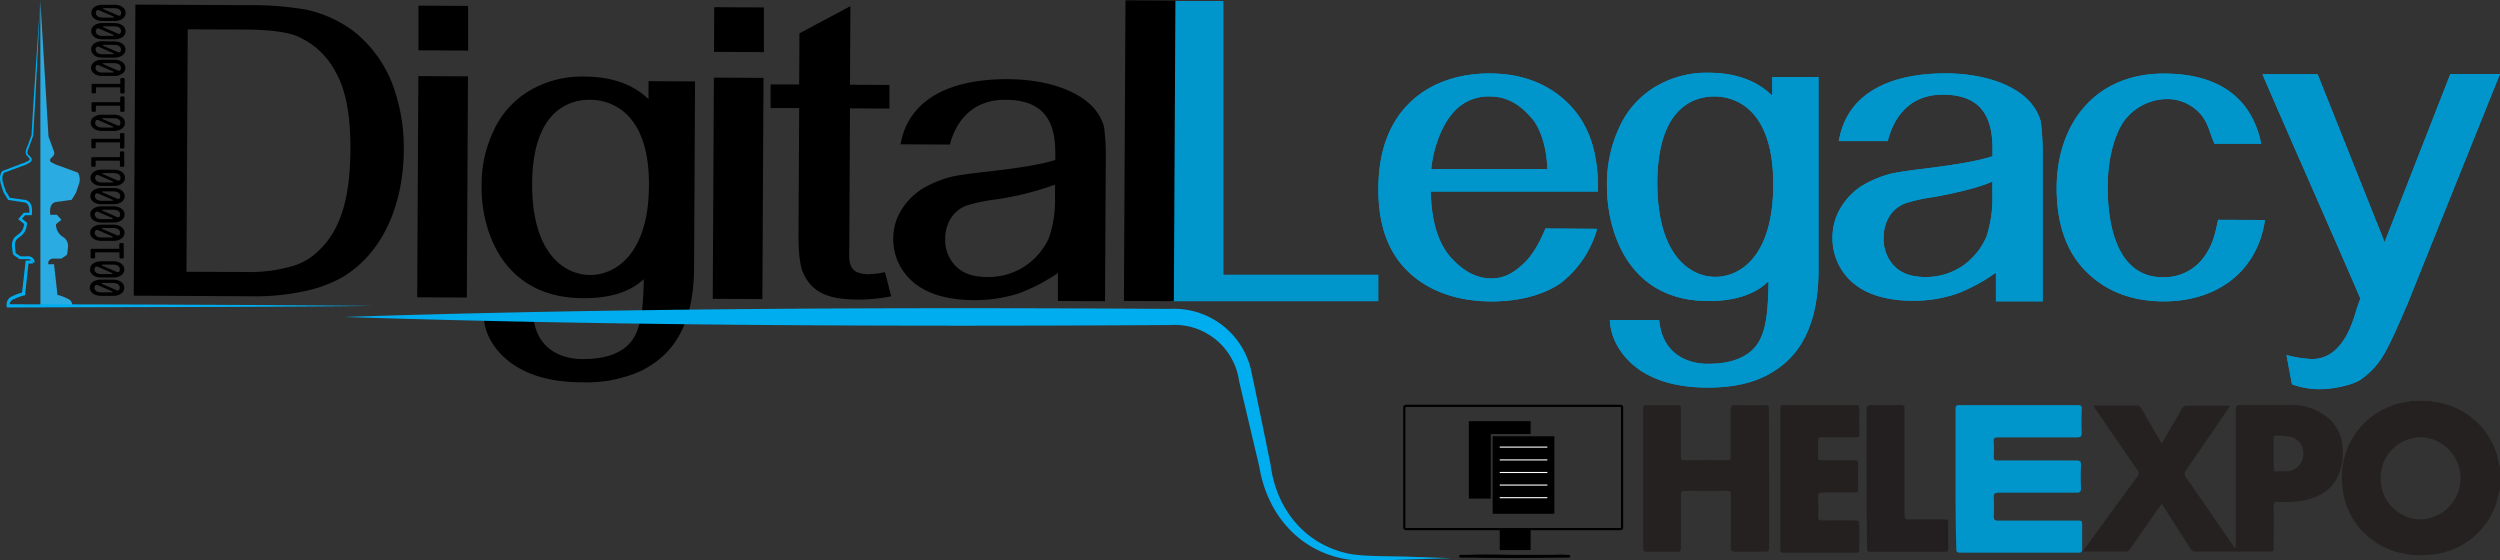 <svg xmlns="http://www.w3.org/2000/svg" viewBox="0 0 570.33 127.86"><rect x="0" y="0" width="570.33" height="127.86" fill="#333333" stroke="none"/><defs><style>.cls-1{fill:#252121;}.cls-2{fill:#0096cc;}.cls-3{fill:#242120;}.cls-4{fill:#242020;}.cls-5{fill:#231f20;}.cls-6,.cls-7{fill:none;stroke-miterlimit:10;}.cls-6{stroke:#000;stroke-width:0.5px;}.cls-7{stroke:#fff;stroke-width:0.25px;}.cls-8{fill:#00aeef;}.cls-9{fill:#2aace2;}</style></defs><title>Asset 1</title><g id="Layer_2" data-name="Layer 2"><g id="Layer_1-2" data-name="Layer 1"><g id="Helexpo"><path class="cls-1" d="M570.32,111.83a14.12,14.12,0,0,0-.72,2.64,17.22,17.22,0,0,1-14.37,12c-5.87.7-11.16-.52-15.57-4.59a16.54,16.54,0,0,1-5.27-10.81,17.46,17.46,0,0,1,3.15-12.41,17.2,17.2,0,0,1,11.75-7c.16,0,.38.07.44-.19h4.92c0,.14.15.16.27.17a17.11,17.11,0,0,1,14.79,12.41,14.86,14.86,0,0,0,.61,2.47Zm-27.2-2.73a9.22,9.22,0,0,0,9.13,9.39,9.38,9.38,0,0,0,0-18.75A9.21,9.21,0,0,0,543.12,109.1Z"/><path class="cls-1" d="M510.06,124.82v-1q0-15.18,0-30.36c0-.9.25-1.07,1.1-1.06,3.79,0,7.59,0,11.39,0a12.76,12.76,0,0,1,9.11,3.43,9.45,9.45,0,0,1,2.77,6.4,12.52,12.52,0,0,1-1.16,6.6c-1.76,3.45-4.85,4.88-8.48,5.48a27.06,27.06,0,0,1-5.09.17c-.76,0-1,.11-1,1,.06,3.17,0,6.34,0,9.51,0,.69-.18.85-.86.85q-8.46,0-16.93,0a1.27,1.27,0,0,1-1.23-.69c-1.94-3.09-3.92-6.16-5.88-9.24l-.66-1c-2.41,3.46-4.79,6.87-7.16,10.3a1.18,1.18,0,0,1-1.09.62c-3.07,0-6.13,0-9.2,0l-.57,0c1.36-1.86,2.64-3.64,3.93-5.41,2.85-3.91,5.68-7.82,8.56-11.71a1.05,1.05,0,0,0,0-1.47c-3.23-4.67-6.42-9.36-9.62-14l-.48-.73h1.68c2.73,0,5.47,0,8.2,0a1.1,1.1,0,0,1,1.13.66c1.51,2.64,3.05,5.26,4.63,8,1.54-2.65,3.06-5.21,4.52-7.81a1.37,1.37,0,0,1,1.41-.82c3.18,0,6.37,0,9.57,0,0,.43-.31.67-.5.95-3.11,4.57-6.22,9.14-9.38,13.67a1.35,1.35,0,0,0,0,1.85c3.62,5.17,7.19,10.38,10.77,15.57l.29.41A.76.76,0,0,0,510.06,124.82Zm8.65-21.34c0,1.14,0,2.29,0,3.43,0,.45.09.66.59.63.78-.05,1.58,0,2.36-.06a3.84,3.84,0,0,0,3.79-3.85,3.75,3.75,0,0,0-3.12-4,15.48,15.48,0,0,0-3-.26c-.55,0-.65.21-.64.69C518.72,101.19,518.71,102.33,518.71,103.48Z"/><path class="cls-2" d="M446.12,109.12c0-5.25,0-10.51,0-15.76,0-.76.21-1,1-.94q13.43,0,26.86,0c.78,0,1,.22.93,1-.06,1.75-.07,3.5,0,5.25,0,.85-.16,1.11-1.07,1.11-6,0-12,0-18,0-.87,0-1.09.26-1,1.07a31.2,31.2,0,0,1,0,3.35c0,.7.2.85.87.85,6,0,12,0,17.94,0,.89,0,1.12.23,1.09,1.1-.07,1.75-.06,3.5,0,5.25,0,.75-.19,1-.95,1-6,0-11.9,0-17.85,0-.89,0-1.14.24-1.1,1.11.07,1.42.06,2.84,0,4.26,0,.74.18,1,1,1,6,0,12,0,17.94,0,1.23,0,1.23,0,1.23,1.27,0,1.75,0,3.5,0,5.25,0,.65-.21.79-.83.79q-13.53,0-27,0c-.78,0-.88-.28-.88-.94C446.13,119.63,446.12,114.38,446.12,109.12Z"/><path class="cls-3" d="M403.59,109.17c0,5.25,0,10.51,0,15.76,0,.78-.23.94-1,.92-2.25,0-4.49,0-6.74,0-.77,0-1-.13-1-1,.05-4,0-8,0-12,0-.65-.11-.87-.83-.86q-4.87.07-9.74,0c-.74,0-.81.25-.81.87,0,4,0,8.09,0,12.14,0,.73-.22.88-.9.87-2.31,0-4.61,0-6.92,0-.55,0-.78-.08-.78-.72q0-16,0-32c0-.61.18-.74.76-.73,2.37,0,4.74,0,7.1,0,.62,0,.74.18.73.75,0,3.65,0,7.31,0,11,0,.7.19.83.85.82q4.88-.06,9.74,0c.64,0,.79-.17.79-.8,0-3.62,0-7.25,0-10.87,0-.63.09-.89.82-.88q3.56.07,7.1,0c.66,0,.79.19.78.81C403.58,98.54,403.59,103.85,403.59,109.17Z"/><path class="cls-4" d="M406.15,109.11c0-5.29,0-10.57,0-15.86,0-.68.16-.84.84-.83q8.14,0,16.3,0c.64,0,.9.09.88.82-.06,1.93,0,3.87,0,5.8,0,.57-.17.71-.72.71-2.61,0-5.22,0-7.83,0-.7,0-.87.21-.85.87.05,1.24,0,2.48,0,3.71,0,.52.15.66.67.65,2.52,0,5,0,7.56,0,.8,0,.94.23.91,1-.05,1.84-.05,3.68,0,5.53,0,.65-.12.87-.83.86-2.46-.05-4.92,0-7.38,0-.78,0-1,.24-.93,1,.05,1.45.08,2.9,0,4.35-.05.86.27,1,1,1,2.52-.05,5,0,7.56,0,.61,0,.84.13.83.79,0,1.93,0,3.87,0,5.8,0,.55-.09.79-.74.79q-8.29,0-16.58,0c-.69,0-.69-.29-.69-.8C406.16,119.74,406.15,114.42,406.15,109.11Z"/><path class="cls-5" d="M425.83,109.08c0-5.22,0-10.44,0-15.67,0-.86.26-1,1.05-1q3.36.07,6.74,0c.75,0,.87.24.87.91,0,8.06,0,16.12,0,24.18,0,.77.15,1,1,1,2.73-.06,5.46,0,8.19,0,.58,0,.79.12.78.75q-.06,2.94,0,5.89c0,.63-.22.74-.78.74-5.67,0-11.35,0-17,0-.71,0-.75-.26-.75-.83Q425.84,117,425.83,109.08Z"/></g><g id="Legacy"><path class="cls-2" d="M267.11.25h11.95V62.7h35.36v6H267.11V.25Z"/><path class="cls-2" d="M364.35,52.21A23.7,23.7,0,0,1,356,64.62c-4,2.72-9.53,4.14-15.72,4.14-7.75,0-14.37-2.32-19-6.76s-6.83-10.69-6.83-18.77c0-8.37,2.28-14.83,6.83-19.47s11.1-7,18.5-7,13.44,2.32,18,6.86,6.76,10.8,6.76,19.07v1H326.38c.14,3.93.64,10.39,4.41,14.83,2.35,2.62,5.33,5,9.46,5,3.13,0,5.33-1.51,7.26-3.33,2.13-1.92,3.77-4.94,5.05-8.07ZM326.51,38.59H353c-.14-4.94-1.49-8.88-3.2-11.2C347,24,344,22,339.81,22a10.6,10.6,0,0,0-8.75,4.24C328.71,29.1,326.94,34,326.51,38.59Z"/><path class="cls-2" d="M414.86,17.6V61.49c0,16.14-6.9,21.49-11.74,24.11-3.7,1.92-8.18,2.82-13.52,2.82-6.33,0-11.52-1.31-15.51-4C370.6,82,367.47,78,367.26,73H378.5c.71,7.77,6.47,10,11.1,10,3.91,0,6.62-.71,8.82-2.12,4.27-2.72,4.91-7.87,5.05-16.75-3.34,3.33-8.32,4.54-13.66,4.54-7.4,0-13.16-2.52-17.21-7.47s-6-12-6-18.77a30.35,30.35,0,0,1,2.7-13.12,20.78,20.78,0,0,1,8.11-9.38,22.72,22.72,0,0,1,12.38-3.33c5.76,0,10.88,1.61,14.51,5.25V17.58h10.54ZM404.54,42c0-17-8.54-20-13.45-20s-13,2.83-13,19.77c0,16.55,7.54,21.39,13.23,21.39S404.54,58.46,404.54,42Z"/><path class="cls-2" d="M466,35.56V68.75H455.33V62.19A39.81,39.81,0,0,1,446.44,67a30.92,30.92,0,0,1-9.89,1.61q-8.85,0-13.66-3.93a13.39,13.39,0,0,1-4.84-10.49,13,13,0,0,1,1.85-6.76,15.25,15.25,0,0,1,4.7-4.94,24.7,24.7,0,0,1,6.62-2.82c1.71-.4,4.55-.81,7.9-1.21,6.62-.81,12.16-1.72,15.44-2.82V34c0-7.67-2.85-12.41-11.38-12.41-7.4,0-11.1,4.94-12.52,10.59H419.49c2-11.7,12.88-15.44,24.33-15.44,9.46,0,19.71,3.23,21.77,11.1A62.88,62.88,0,0,1,466,35.56Zm-11.46,5.85c-3.2,1.41-7.9,2.52-13.3,3.53a36.63,36.63,0,0,0-6.76,1.51,7.3,7.3,0,0,0-3.7,3.33,9.42,9.42,0,0,0-1.07,4.54,8.8,8.8,0,0,0,2.42,6.36c1.64,1.71,4,2.52,7.18,2.52a14.78,14.78,0,0,0,8.39-2.52A15.84,15.84,0,0,0,453.18,54a28.5,28.5,0,0,0,1.35-9.69V41.41Z"/><path class="cls-2" d="M516.71,50.19c-1.71,11.7-10.88,18.56-23.05,18.56-7.4,0-13.23-2.32-17.71-6.76s-6.76-10.8-6.76-19.07c0-14.33,8.46-26.13,24.47-26.13,11.74,0,19.92,4.94,22.19,16H505.18l-.64-1.61c-.78-2.22-1.28-3.93-3-5.65a10.1,10.1,0,0,0-7.47-2.93,12.33,12.33,0,0,0-9.82,5.45c-2.06,3.33-3.42,8.47-3.42,14.63,0,9.38,2.42,20.58,12.66,20.58a11.28,11.28,0,0,0,8.68-3.83c2.42-2.93,3.06-5.45,3.84-9.28Z"/><path class="cls-2" d="M521.62,81a27.22,27.22,0,0,0,5.83.91c6.83,0,9.18-8,10.17-11.4l.85-2.42c-7.19-16.65-15.15-34.5-22.34-51.15h12.59L544,55.24,559,16.9h11.31l-20.91,52c-2.13,5-3.84,8.88-5.19,11.3a18.09,18.09,0,0,1-5.76,6.46c-2.13,1.31-6.33,2.12-9.32,2.12a18.13,18.13,0,0,1-6.26-1.11Z"/><path class="cls-2" d="M267.11.25h11.95V62.7h35.36v6H267.11V.25Z"/><path class="cls-2" d="M364.35,52.21A23.7,23.7,0,0,1,356,64.62c-4,2.72-9.53,4.14-15.72,4.14-7.75,0-14.37-2.32-19-6.76s-6.83-10.69-6.83-18.77c0-8.37,2.28-14.83,6.83-19.47s11.1-7,18.5-7,13.44,2.32,18,6.86,6.76,10.8,6.76,19.07v1H326.38c.14,3.93.64,10.39,4.41,14.83,2.35,2.62,5.33,5,9.46,5,3.13,0,5.33-1.51,7.26-3.33,2.13-1.92,3.77-4.94,5.05-8.07ZM326.51,38.59H353c-.14-4.94-1.49-8.88-3.2-11.2C347,24,344,22,339.81,22a10.6,10.6,0,0,0-8.75,4.24C328.71,29.1,326.94,34,326.51,38.59Z"/><path class="cls-2" d="M414.86,17.6V61.49c0,16.14-6.9,21.49-11.74,24.11-3.7,1.92-8.18,2.82-13.52,2.82-6.33,0-11.52-1.31-15.51-4C370.6,82,367.47,78,367.26,73H378.5c.71,7.77,6.47,10,11.1,10,3.91,0,6.62-.71,8.82-2.12,4.27-2.72,4.91-7.87,5.05-16.75-3.34,3.33-8.32,4.54-13.66,4.54-7.4,0-13.16-2.52-17.21-7.47s-6-12-6-18.77a30.35,30.35,0,0,1,2.7-13.12,20.78,20.78,0,0,1,8.11-9.38,22.72,22.72,0,0,1,12.38-3.33c5.76,0,10.88,1.61,14.51,5.25V17.58h10.54ZM404.54,42c0-17-8.54-20-13.45-20s-13,2.83-13,19.77c0,16.55,7.54,21.39,13.23,21.39S404.54,58.46,404.54,42Z"/><path class="cls-2" d="M466,35.56V68.75H455.33V62.19A39.81,39.81,0,0,1,446.44,67a30.92,30.92,0,0,1-9.89,1.61q-8.85,0-13.66-3.93a13.39,13.39,0,0,1-4.84-10.49,13,13,0,0,1,1.85-6.76,15.25,15.25,0,0,1,4.7-4.94,24.7,24.7,0,0,1,6.62-2.82c1.71-.4,4.55-.81,7.9-1.21,6.62-.81,12.16-1.72,15.44-2.82V34c0-7.67-2.85-12.41-11.38-12.41-7.4,0-11.1,4.94-12.52,10.59H419.49c2-11.7,12.88-15.44,24.33-15.44,9.46,0,19.71,3.23,21.77,11.1A62.88,62.88,0,0,1,466,35.56Zm-11.46,5.85c-3.2,1.41-7.9,2.52-13.3,3.53a36.63,36.63,0,0,0-6.76,1.51,7.3,7.3,0,0,0-3.7,3.33,9.42,9.42,0,0,0-1.07,4.54,8.8,8.8,0,0,0,2.42,6.36c1.64,1.71,4,2.52,7.18,2.52a14.78,14.78,0,0,0,8.39-2.52A15.84,15.84,0,0,0,453.18,54a28.5,28.5,0,0,0,1.35-9.69V41.41Z"/><path class="cls-2" d="M516.71,50.19c-1.71,11.7-10.88,18.56-23.05,18.56-7.4,0-13.23-2.32-17.71-6.76s-6.76-10.8-6.76-19.07c0-14.33,8.46-26.13,24.47-26.13,11.74,0,19.92,4.94,22.19,16H505.18l-.64-1.61c-.78-2.22-1.28-3.93-3-5.65a10.1,10.1,0,0,0-7.47-2.93,12.33,12.33,0,0,0-9.82,5.45c-2.06,3.33-3.42,8.47-3.42,14.63,0,9.38,2.42,20.58,12.66,20.58a11.28,11.28,0,0,0,8.68-3.83c2.42-2.93,3.06-5.45,3.84-9.28Z"/><path class="cls-2" d="M521.62,81a27.22,27.22,0,0,0,5.83.91c6.83,0,9.18-8,10.17-11.4l.85-2.42c-7.19-16.65-15.15-34.5-22.34-51.15h12.59L544,55.24,559,16.9h11.31l-20.91,52c-2.13,5-3.84,8.88-5.19,11.3a18.09,18.09,0,0,1-5.76,6.46c-2.13,1.31-6.33,2.12-9.32,2.12a18.13,18.13,0,0,1-6.26-1.11Z"/></g><g id="Digital"><path d="M30.89,1.05l25.72.13a73.1,73.1,0,0,1,13.11,1A27.86,27.86,0,0,1,80.51,7,28.48,28.48,0,0,1,89.26,18.5a41.36,41.36,0,0,1,2.86,15.69c-.06,11.17-3.92,22.91-13.91,29a30.76,30.76,0,0,1-9,3.29,52.87,52.87,0,0,1-11.83,1.11l-26.87-.14Zm25,61A35.19,35.19,0,0,0,66.7,60.71,13.93,13.93,0,0,0,72.88,57c5.9-5.65,7-14.56,7.07-23.09,0-7.74-1.08-13.53-3.42-17.56a17.88,17.88,0,0,0-8.7-8.08c-2.43-1-6.51-1.5-11.89-1.53L42.83,6.69,42.54,62Z"/><path d="M95.18,67.82l.26-50.46,11.32.06-.26,50.46Zm.29-56.34,0-10.19,11.32.06,0,10.19Z"/><path d="M158.56,18.57l-.22,42.62c-.08,15.68-7.06,20.83-11.94,23.35a30.17,30.17,0,0,1-13.63,2.67c-6.38,0-11.6-1.33-15.6-4-3.5-2.37-6.63-6.21-6.82-11.11l11.32.06c.68,7.55,6.47,9.73,11.13,9.76,3.94,0,6.67-.65,8.9-2,4.31-2.62,5-7.62,5.17-16.24-3.38,3.22-8.41,4.37-13.78,4.34-7.45,0-13.24-2.52-17.3-7.34s-6-11.69-5.92-18.25a28.51,28.51,0,0,1,2.79-12.72,20.45,20.45,0,0,1,8.22-9.07,23.55,23.55,0,0,1,12.48-3.17c5.8,0,11,1.62,14.59,5.17l0-4.12ZM148.05,42.23c.08-16.46-8.5-19.44-13.44-19.47S121.48,25.44,121.4,41.9c-.08,16.07,7.49,20.81,13.22,20.84C140.2,62.76,148,58.19,148.05,42.23Z"/><path d="M162.6,68.17l.26-50.46,11.32.06-.26,50.46Zm.29-56.34.05-10.19,11.32.06,0,10.19Z"/><path d="M203.31,67.59a37.45,37.45,0,0,1-7.46.75c-6,0-10.31-1.13-12.51-5.85-.78-1.47-1.2-4.42-1.17-9.22l.15-28.61-6.52,0,0-5.39,6.52,0,.06-11.66L194,1.4l-.09,17.93,9,.05,0,5.39-9-.05-.16,31.74c0,2-.38,4.51,1.69,5.59a6.69,6.69,0,0,0,2.79.5,18.6,18.6,0,0,0,3.66-.47Z"/><path d="M252.26,36.49l-.17,32.23-10.75-.06,0-6.37a40.78,40.78,0,0,1-9,4.66,32.61,32.61,0,0,1-10,1.52q-8.92,0-13.74-3.89a12.8,12.8,0,0,1-4.82-10.21,12.21,12.21,0,0,1,1.9-6.55A15.27,15.27,0,0,1,210.51,43a25.52,25.52,0,0,1,6.68-2.71c1.72-.38,4.59-.76,8-1.13,6.67-.75,12.26-1.6,15.56-2.66V34.87c0-7.45-2.8-12.07-11.4-12.11-7.45,0-11.2,4.74-12.66,10.22l-11.25-.06C207.47,21.57,218.46,18,230,18.06c9.53.05,19.83,3.24,21.87,10.89A51.41,51.41,0,0,1,252.26,36.49ZM240.7,42.12a68.13,68.13,0,0,1-13.42,3.36,37.81,37.81,0,0,0-6.81,1.43,7.22,7.22,0,0,0-3.74,3.21,8.84,8.84,0,0,0-1.1,4.4,8.43,8.43,0,0,0,2.4,6.19c1.64,1.67,4,2.47,7.22,2.49a15.25,15.25,0,0,0,8.47-2.41,15.53,15.53,0,0,0,5.55-6.44,26.66,26.66,0,0,0,1.41-9.4Z"/><path d="M256.4,68.65,256.76.07l11.39.06-.36,68.58Z"/></g><path d="M25.83,63.79a3.46,3.46,0,0,1,1,.14,2.42,2.42,0,0,1,.79.38,1.82,1.82,0,0,1,.53.58,1.58,1.58,0,0,1,0,1.52,1.75,1.75,0,0,1-.54.58,2.68,2.68,0,0,1-.8.37,3.42,3.42,0,0,1-1,.13H23a3.46,3.46,0,0,1-1-.14,2.42,2.42,0,0,1-.79-.38,2.07,2.07,0,0,1-.53-.58,1.58,1.58,0,0,1,0-1.52,1.75,1.75,0,0,1,.54-.58,2.68,2.68,0,0,1,.8-.37,3.42,3.42,0,0,1,1-.13ZM22.21,65a.48.48,0,0,0-.27,0c-.1,0-.17,0-.19.08a1.28,1.28,0,0,0-.15.25.73.73,0,0,0-.06.3.85.85,0,0,0,.12.46,1.07,1.07,0,0,0,.33.34,1.44,1.44,0,0,0,.49.2,2.9,2.9,0,0,0,.6.07h2.27c.19,0,.28,0,.29-.1s0-.12-.15-.17Zm1.26-.46q-.25,0-.27.09c0,.06,0,.12.16.17l3.21,1.39a.64.64,0,0,0,.38.07.32.32,0,0,0,.2-.1.89.89,0,0,0,.17-.54.88.88,0,0,0-.12-.46,1.07,1.07,0,0,0-.33-.34,1.44,1.44,0,0,0-.49-.2,2.9,2.9,0,0,0-.6-.07Z"/><path d="M25.85,59.61a3.46,3.46,0,0,1,1,.14,2.42,2.42,0,0,1,.79.38,1.82,1.82,0,0,1,.53.58,1.58,1.58,0,0,1,0,1.52,1.75,1.75,0,0,1-.54.58,2.68,2.68,0,0,1-.8.37,3.42,3.42,0,0,1-1,.13H23.05a3.46,3.46,0,0,1-1-.14,2.42,2.42,0,0,1-.79-.38,1.94,1.94,0,0,1-.53-.58,1.58,1.58,0,0,1,0-1.52,1.75,1.75,0,0,1,.54-.58,2.68,2.68,0,0,1,.8-.37,3.42,3.42,0,0,1,1-.13Zm-3.62,1.22a.48.48,0,0,0-.27,0,.26.26,0,0,0-.19.08,1.28,1.28,0,0,0-.15.25.73.73,0,0,0-.06.3.85.85,0,0,0,.12.46,1.07,1.07,0,0,0,.33.34,1.44,1.44,0,0,0,.49.2,2.9,2.9,0,0,0,.6.07h2.27c.19,0,.28,0,.29-.1s0-.12-.15-.17Zm1.26-.46q-.25,0-.27.09c0,.06,0,.12.16.17L26.59,62a.64.64,0,0,0,.38.07.32.32,0,0,0,.2-.1.89.89,0,0,0,.17-.54.88.88,0,0,0-.12-.46,1.07,1.07,0,0,0-.33-.34,1.44,1.44,0,0,0-.49-.2,2.9,2.9,0,0,0-.6-.07Z"/><path d="M28.24,58.72a.2.2,0,0,1-.09.18.43.43,0,0,1-.24.06h-.33a.34.34,0,0,1-.24-.07.2.2,0,0,1-.09-.18V57.64s0-.08-.11-.08l-5.33,0c-.07,0-.11,0-.11.08v1.07a.2.2,0,0,1-.09.18.43.43,0,0,1-.24.06H21a.34.34,0,0,1-.24-.07.2.2,0,0,1-.09-.18V57a.2.2,0,0,1,.09-.18.44.44,0,0,1,.25-.06l6.1,0c.07,0,.11,0,.11-.08v-1a.2.2,0,0,1,.09-.18.43.43,0,0,1,.24-.06h.33a.36.36,0,0,1,.24.07.2.2,0,0,1,.09.18Z"/><path d="M25.89,51.25a3.46,3.46,0,0,1,1,.14,2.42,2.42,0,0,1,.79.38,1.82,1.82,0,0,1,.53.58,1.58,1.58,0,0,1,0,1.52,1.75,1.75,0,0,1-.54.58,2.68,2.68,0,0,1-.8.37,3.42,3.42,0,0,1-1,.13H23.09a3.46,3.46,0,0,1-1-.14,2.42,2.42,0,0,1-.79-.38,2.07,2.07,0,0,1-.53-.58,1.58,1.58,0,0,1,0-1.52,1.75,1.75,0,0,1,.54-.58,2.68,2.68,0,0,1,.8-.37,3.42,3.42,0,0,1,1-.13Zm-3.61,1.22a.48.48,0,0,0-.27,0c-.1,0-.17,0-.19.08a1.28,1.28,0,0,0-.15.25.73.73,0,0,0-.06.3.85.85,0,0,0,.12.46,1.07,1.07,0,0,0,.33.34,1.44,1.44,0,0,0,.49.2,2.9,2.9,0,0,0,.6.07h2.27c.19,0,.28,0,.29-.1s0-.12-.15-.17ZM23.53,52q-.26,0-.27.09c0,.06,0,.12.16.17l3.21,1.39a.64.64,0,0,0,.38.07.32.32,0,0,0,.2-.1.89.89,0,0,0,.17-.54.88.88,0,0,0-.12-.46,1.07,1.07,0,0,0-.33-.34,1.44,1.44,0,0,0-.49-.2,2.9,2.9,0,0,0-.6-.07Z"/><path d="M25.91,47.07a3.46,3.46,0,0,1,1,.14,2.42,2.42,0,0,1,.79.38,1.82,1.82,0,0,1,.53.58,1.58,1.58,0,0,1,0,1.52,1.75,1.75,0,0,1-.54.58,2.68,2.68,0,0,1-.8.37,3.42,3.42,0,0,1-1,.13H23.11a3.46,3.46,0,0,1-1-.14,2.42,2.42,0,0,1-.79-.38,1.94,1.94,0,0,1-.53-.58,1.58,1.58,0,0,1,0-1.52,1.75,1.75,0,0,1,.54-.58,2.68,2.68,0,0,1,.8-.37,3.42,3.42,0,0,1,1-.13ZM22.3,48.29a.48.48,0,0,0-.27,0,.26.26,0,0,0-.19.08,1.28,1.28,0,0,0-.15.25.73.73,0,0,0-.06.3.85.85,0,0,0,.12.46,1.07,1.07,0,0,0,.33.34,1.44,1.44,0,0,0,.49.2,2.9,2.9,0,0,0,.6.07h2.27c.19,0,.28,0,.29-.1s0-.12-.15-.17Zm1.26-.45q-.25,0-.27.09c0,.06,0,.12.16.17l3.21,1.39a.64.64,0,0,0,.38.07.32.32,0,0,0,.2-.1.89.89,0,0,0,.17-.54.88.88,0,0,0-.12-.46,1.07,1.07,0,0,0-.33-.34,1.44,1.44,0,0,0-.49-.2,2.9,2.9,0,0,0-.6-.07Z"/><path d="M25.93,42.89a3.46,3.46,0,0,1,1,.14,2.42,2.42,0,0,1,.79.38,2.07,2.07,0,0,1,.53.58,1.58,1.58,0,0,1,0,1.52,1.75,1.75,0,0,1-.54.58,2.68,2.68,0,0,1-.8.37,3.42,3.42,0,0,1-1,.13H23.13a3.46,3.46,0,0,1-1-.14,2.42,2.42,0,0,1-.79-.38,1.94,1.94,0,0,1-.53-.58,1.58,1.58,0,0,1,0-1.52,1.75,1.75,0,0,1,.54-.58,2.68,2.68,0,0,1,.8-.37,3.42,3.42,0,0,1,1-.13Zm-3.61,1.22a.48.48,0,0,0-.27,0,.26.26,0,0,0-.19.08,1.28,1.28,0,0,0-.15.25.73.73,0,0,0-.06.3.85.85,0,0,0,.12.46,1.07,1.07,0,0,0,.33.34,1.44,1.44,0,0,0,.49.2,2.9,2.9,0,0,0,.6.07h2.27c.19,0,.28,0,.29-.1s0-.12-.15-.17Zm1.26-.45q-.25,0-.27.09c0,.06,0,.12.16.17l3.21,1.39a.64.64,0,0,0,.38.07.32.32,0,0,0,.2-.1.89.89,0,0,0,.17-.54.88.88,0,0,0-.12-.46,1.07,1.07,0,0,0-.33-.34,1.44,1.44,0,0,0-.49-.2,2.9,2.9,0,0,0-.6-.07Z"/><path d="M26,38.71a3.46,3.46,0,0,1,1,.14,2.42,2.42,0,0,1,.79.38,1.82,1.82,0,0,1,.53.58,1.58,1.58,0,0,1,0,1.52,1.75,1.75,0,0,1-.54.58,2.68,2.68,0,0,1-.8.37,3.42,3.42,0,0,1-1,.13H23.16a3.46,3.46,0,0,1-1-.14,2.42,2.42,0,0,1-.79-.38,2.07,2.07,0,0,1-.53-.58,1.58,1.58,0,0,1,0-1.52,1.75,1.75,0,0,1,.54-.58,2.68,2.68,0,0,1,.8-.37,3.42,3.42,0,0,1,1-.13Zm-3.62,1.22a.48.48,0,0,0-.27,0c-.1,0-.17,0-.19.08a1.28,1.28,0,0,0-.15.25.73.73,0,0,0-.06.3.85.85,0,0,0,.12.46,1.07,1.07,0,0,0,.33.34,1.44,1.44,0,0,0,.49.2,2.9,2.9,0,0,0,.6.07h2.27c.19,0,.28,0,.29-.1s0-.12-.15-.17Zm1.26-.45q-.26,0-.27.09c0,.06,0,.12.16.17l3.21,1.39a.64.64,0,0,0,.38.07.32.32,0,0,0,.2-.1.89.89,0,0,0,.17-.54.88.88,0,0,0-.12-.46,1.07,1.07,0,0,0-.33-.34,1.44,1.44,0,0,0-.49-.2,2.9,2.9,0,0,0-.6-.07Z"/><path d="M28.35,37.82a.2.2,0,0,1-.09.18.43.43,0,0,1-.24.06h-.33a.36.36,0,0,1-.24-.07.2.2,0,0,1-.09-.18V36.74c0-.05,0-.08-.11-.08l-5.33,0c-.07,0-.11,0-.11.08v1.07a.2.2,0,0,1-.09.18.43.43,0,0,1-.24.06h-.33a.36.36,0,0,1-.24-.07.2.2,0,0,1-.09-.18V36.09a.2.2,0,0,1,.09-.18.43.43,0,0,1,.24-.06l6.1,0c.07,0,.11,0,.11-.08v-1a.2.2,0,0,1,.09-.18.43.43,0,0,1,.24-.06H28a.34.34,0,0,1,.24.07.2.2,0,0,1,.09.18Z"/><path d="M28.37,33.64a.2.2,0,0,1-.09.18.43.43,0,0,1-.24.06h-.33a.34.34,0,0,1-.24-.07.2.2,0,0,1-.09-.18V32.56c0-.05,0-.08-.11-.08l-5.33,0c-.07,0-.11,0-.11.08V33.6a.2.2,0,0,1-.09.18.43.43,0,0,1-.24.06h-.33a.34.34,0,0,1-.24-.07.2.2,0,0,1-.09-.18V31.91a.2.2,0,0,1,.09-.18.44.44,0,0,1,.25-.06l6.1,0c.07,0,.11,0,.11-.08v-1a.2.2,0,0,1,.09-.18.43.43,0,0,1,.24-.06h.33a.36.36,0,0,1,.24.07.2.2,0,0,1,.09.18Z"/><path d="M26,26.17a3.46,3.46,0,0,1,1,.14,2.42,2.42,0,0,1,.79.38,1.82,1.82,0,0,1,.53.58,1.58,1.58,0,0,1,0,1.52,1.75,1.75,0,0,1-.54.58,2.68,2.68,0,0,1-.8.37,3.42,3.42,0,0,1-1,.13H23.22a3.46,3.46,0,0,1-1-.14,2.42,2.42,0,0,1-.79-.38,2.07,2.07,0,0,1-.53-.58,1.58,1.58,0,0,1,0-1.52,1.75,1.75,0,0,1,.54-.58,2.68,2.68,0,0,1,.8-.37,3.42,3.42,0,0,1,1-.13Zm-3.61,1.22a.48.48,0,0,0-.27,0c-.1,0-.17,0-.19.08a1.28,1.28,0,0,0-.15.25.73.73,0,0,0-.06.3.85.85,0,0,0,.12.46,1.07,1.07,0,0,0,.33.34,1.44,1.44,0,0,0,.49.2,2.9,2.9,0,0,0,.6.07h2.27c.19,0,.28,0,.29-.1s0-.12-.15-.17Zm1.25-.45q-.26,0-.27.09c0,.06,0,.12.16.17l3.21,1.39a.64.64,0,0,0,.38.07.32.32,0,0,0,.2-.1.89.89,0,0,0,.17-.54.88.88,0,0,0-.12-.46,1.07,1.07,0,0,0-.33-.34,1.44,1.44,0,0,0-.49-.2A2.9,2.9,0,0,0,26,27Z"/><path d="M28.41,25.28a.2.2,0,0,1-.09.18.43.43,0,0,1-.24.06h-.33a.36.36,0,0,1-.24-.07.2.2,0,0,1-.09-.18V24.2c0-.05,0-.08-.11-.08l-5.33,0c-.07,0-.11,0-.11.08v1.07a.2.2,0,0,1-.09.18.43.43,0,0,1-.24.06h-.33a.36.36,0,0,1-.24-.07.2.2,0,0,1-.09-.18V23.55a.2.2,0,0,1,.09-.18.43.43,0,0,1,.24-.06l6.1,0c.07,0,.11,0,.11-.08v-1a.2.2,0,0,1,.09-.18.43.43,0,0,1,.24-.06h.33a.34.34,0,0,1,.24.07.2.2,0,0,1,.09.18Z"/><path d="M28.43,21.1a.2.2,0,0,1-.09.18.43.43,0,0,1-.24.06h-.33a.34.34,0,0,1-.24-.07.2.2,0,0,1-.09-.18V20c0-.05,0-.08-.11-.08l-5.33,0c-.07,0-.11,0-.11.08v1.07a.2.2,0,0,1-.09.18.43.43,0,0,1-.24.06h-.33a.34.34,0,0,1-.24-.07.2.2,0,0,1-.09-.18V19.37a.2.2,0,0,1,.09-.18.44.44,0,0,1,.25-.06l6.1,0c.07,0,.11,0,.11-.08v-1a.2.2,0,0,1,.09-.18.43.43,0,0,1,.24-.06h.33a.36.36,0,0,1,.24.07.2.2,0,0,1,.09.18Z"/><path d="M26.09,13.63a3.46,3.46,0,0,1,1,.14,2.42,2.42,0,0,1,.79.38,1.82,1.82,0,0,1,.53.58,1.58,1.58,0,0,1,0,1.52,1.75,1.75,0,0,1-.54.58,2.68,2.68,0,0,1-.8.37,3.42,3.42,0,0,1-1,.13H23.29a3.46,3.46,0,0,1-1-.14,2.42,2.42,0,0,1-.79-.38,2.07,2.07,0,0,1-.53-.58,1.58,1.58,0,0,1,0-1.52,1.75,1.75,0,0,1,.54-.58,2.68,2.68,0,0,1,.8-.37,3.42,3.42,0,0,1,1-.13Zm-3.62,1.22a.48.48,0,0,0-.27,0c-.1,0-.17,0-.19.08a1.28,1.28,0,0,0-.15.25.73.73,0,0,0-.06.3.85.85,0,0,0,.12.46,1.07,1.07,0,0,0,.33.34,1.44,1.44,0,0,0,.49.2,2.9,2.9,0,0,0,.6.07h2.27c.19,0,.28,0,.29-.1s0-.12-.15-.17Zm1.26-.45q-.26,0-.27.09c0,.06,0,.12.16.17l3.21,1.39a.64.64,0,0,0,.38.07.32.32,0,0,0,.2-.1.89.89,0,0,0,.17-.54.88.88,0,0,0-.12-.46,1.07,1.07,0,0,0-.33-.34,1.44,1.44,0,0,0-.49-.2,2.9,2.9,0,0,0-.6-.07Z"/><path d="M26.11,9.45a3.46,3.46,0,0,1,1,.14,2.42,2.42,0,0,1,.79.38,1.82,1.82,0,0,1,.53.58,1.58,1.58,0,0,1,0,1.52,1.75,1.75,0,0,1-.54.58,2.68,2.68,0,0,1-.8.37,3.42,3.42,0,0,1-1,.13H23.31a3.46,3.46,0,0,1-1-.14,2.42,2.42,0,0,1-.79-.38A1.94,1.94,0,0,1,21,12a1.58,1.58,0,0,1,0-1.52,1.75,1.75,0,0,1,.54-.58,2.68,2.68,0,0,1,.8-.37,3.42,3.42,0,0,1,1-.13Zm-3.62,1.22a.48.48,0,0,0-.27,0,.26.26,0,0,0-.19.08,1.28,1.28,0,0,0-.15.25.73.73,0,0,0-.06.3.85.85,0,0,0,.12.46,1.07,1.07,0,0,0,.33.34,1.44,1.44,0,0,0,.49.2,2.9,2.9,0,0,0,.6.07h2.27c.19,0,.28,0,.29-.1s0-.12-.15-.17Zm1.26-.45q-.26,0-.27.09c0,.06,0,.12.16.17l3.21,1.39a.64.64,0,0,0,.38.07.32.32,0,0,0,.2-.1.89.89,0,0,0,.17-.54.88.88,0,0,0-.12-.46,1.07,1.07,0,0,0-.33-.34,1.44,1.44,0,0,0-.49-.2,2.9,2.9,0,0,0-.6-.07Z"/><path d="M26.13,5.27a3.46,3.46,0,0,1,1,.14,2.42,2.42,0,0,1,.79.38,1.82,1.82,0,0,1,.53.58,1.58,1.58,0,0,1,0,1.52,1.75,1.75,0,0,1-.54.58,2.68,2.68,0,0,1-.8.37,3.42,3.42,0,0,1-1,.13H23.33a3.46,3.46,0,0,1-1-.14,2.42,2.42,0,0,1-.79-.38A1.94,1.94,0,0,1,21,7.86a1.58,1.58,0,0,1,0-1.52,1.75,1.75,0,0,1,.54-.58,2.68,2.68,0,0,1,.8-.37,3.42,3.42,0,0,1,1-.13ZM22.52,6.49a.48.48,0,0,0-.27,0,.26.26,0,0,0-.19.08,1.28,1.28,0,0,0-.15.25.73.73,0,0,0-.06.3.85.85,0,0,0,.12.46,1.07,1.07,0,0,0,.33.34,1.44,1.44,0,0,0,.49.2,2.9,2.9,0,0,0,.6.07h2.27c.19,0,.28,0,.29-.1s0-.12-.15-.17ZM23.77,6q-.25,0-.27.09c0,.06,0,.12.16.17l3.21,1.39a.64.64,0,0,0,.38.07.32.32,0,0,0,.2-.1.89.89,0,0,0,.17-.54.88.88,0,0,0-.12-.46,1.07,1.07,0,0,0-.33-.34,1.44,1.44,0,0,0-.49-.2,2.9,2.9,0,0,0-.6-.07Z"/><path d="M26.15,1.09a3.46,3.46,0,0,1,1,.14,2.42,2.42,0,0,1,.79.38,1.82,1.82,0,0,1,.53.58,1.51,1.51,0,0,1,.19.76,1.51,1.51,0,0,1-.2.76,1.75,1.75,0,0,1-.54.58,2.68,2.68,0,0,1-.8.37,3.42,3.42,0,0,1-1,.13H23.35a3.46,3.46,0,0,1-1-.14,2.42,2.42,0,0,1-.79-.38,2.07,2.07,0,0,1-.53-.58,1.51,1.51,0,0,1-.19-.76,1.51,1.51,0,0,1,.2-.76,1.75,1.75,0,0,1,.54-.58,2.68,2.68,0,0,1,.8-.37,3.42,3.42,0,0,1,1-.13ZM22.54,2.31a.48.48,0,0,0-.27,0c-.1,0-.17,0-.19.08a1.28,1.28,0,0,0-.15.25.73.73,0,0,0-.06.3.85.85,0,0,0,.12.46,1.07,1.07,0,0,0,.33.34,1.44,1.44,0,0,0,.49.2,2.9,2.9,0,0,0,.6.07h2.27c.19,0,.28,0,.29-.1s0-.12-.15-.17Zm1.25-.45q-.25,0-.27.09c0,.06,0,.12.16.17l3.21,1.39a.64.64,0,0,0,.38.07.32.32,0,0,0,.2-.1.89.89,0,0,0,.17-.54.88.88,0,0,0-.12-.46,1.07,1.07,0,0,0-.33-.34,1.44,1.44,0,0,0-.49-.2,2.9,2.9,0,0,0-.6-.07Z"/><path d="M357.9,126.59H333.2a.31.31,0,0,0-.31.31h0a.31.31,0,0,0,.31.31h24.7a.31.31,0,0,0,.31-.31h0a.31.31,0,0,0-.61,0c0-.6-2.52-.31-3.56-.31h-8c-1.18,0-12.78-.33-12.78.31s22,.31,24.65.31A.31.31,0,0,0,357.9,126.59Z"/><rect x="342.14" y="120.7" width="7.04" height="4.79"/><polygon points="340.09 113.75 340.09 99.01 349.18 99.01 349.18 96.07 335.09 96.07 335.09 113.75 340.09 113.75"/><rect x="340.52" y="99.53" width="14.08" height="17.68"/><path class="cls-6" d="M369.71,120.7h-49a.34.34,0,0,1-.34-.34V92.93a.34.34,0,0,1,.34-.34h49a.34.34,0,0,1,.34.34v27.43A.34.34,0,0,1,369.71,120.7Z"/><path class="cls-7" d="M342.14,113.54H353"/><path class="cls-7" d="M342.14,110.66H353"/><path class="cls-7" d="M342.14,107.79H353"/><path class="cls-7" d="M342.14,104.92H353"/><path class="cls-7" d="M342.14,102H353"/><g id="Lowerline"><path class="cls-8" d="M79.08,72.29c61.65-2,126.09-2.2,187.86-1.82a18,18,0,0,1,18.34,13.46c.71,3,3.87,18.65,4.57,22,1.26,10.09,7.72,18.26,17.88,20.39,3.69.73,10.62.51,14.4.71l8.95.3c-4.49.15-13.41.44-17.89.53a31.88,31.88,0,0,1-5.69-.22c-11.11-1.74-18.41-10.32-20.21-21.15-.25-1.1-4.56-19.29-4.62-19.59a14.86,14.86,0,0,0-15.73-12.75c-61.79.38-126.19.17-187.86-1.82Z"/></g><path id="HalfTower" class="cls-9" d="M9.21.22l1.85,30.92,1.27,3.47a1,1,0,0,1-.22,1l-.54.56a.54.54,0,0,0,.13.85l1,.51,5.08,1.86h0A3.1,3.1,0,0,1,18,42l-.65,1.93-1,1.65-3.66.51c-1.07.27-1.41,1.31-1.22,2.91H13l1,1.14-1.22,1v.26a3.3,3.3,0,0,0,1.6,2.66h0a2.36,2.36,0,0,1,1.13,2.26l-.15,1.48a.66.66,0,0,1-.29.48L14,59H12.1A1.06,1.06,0,0,0,11,60.1v.18h1.33l.78,7,.29.07a7,7,0,0,1,1.17.4l1,.45a1.52,1.52,0,0,1,.89,1.53l0,.2H9.22"/><g id="TowerStroke"><path class="cls-8" d="M9.21,0c-.55,10.33-1,20.67-1.65,31-.32.9-1,2.68-1.29,3.58s1.31,1.17.9,2.1c-.09.35-1,.71-1.32.9L1.1,39.34l-.3.11h0l.13-.1a1.09,1.09,0,0,0-.06.11c-.83,1.3.13,3,.44,4.14l1,1.64-.19-.13,3.67.5c1.57.32,1.64,2.23,1.45,3.48H5.58L5.8,49l-1,1.14,0-.43,1.23,1,.11.09a3.78,3.78,0,0,1-.84,2.54C4.8,54,4,54.2,3.61,54.93s-.11,1.79-.06,2.69c0,.11.05.15.22.25l1,.66-.18-.06H6.39a1.44,1.44,0,0,1,1.53,1.42H7.23V59.8l.34.34H6.18l.35-.31-.79,7.25,0,.27a11.16,11.16,0,0,0-2.49.87,1.31,1.31,0,0,0-1,1.54l-.37-.34c23.52,0,59.89.14,83.16.37-23.17.28-59.71.26-83.16.36H1.59a2.14,2.14,0,0,1,.71-2.3,12.35,12.35,0,0,1,3-1.18L5,67l.83-7.25,0-.31h2v.42H7.22A.76.76,0,0,0,7,59.31a.78.78,0,0,0-.6-.19H4.47l-.08-.06C4,58.71,3,58.33,2.91,57.74c-.09-1.05-.41-2.15.14-3.14.34-.78,1.24-1.06,1.74-1.68a3.12,3.12,0,0,0,.71-2l.11.25L4.15,50l.2-.23,1-1.14.09-.1h1.5l-.29.26c.15-1,0-2.39-1-2.6L2,45.62l-.13,0-.07-.11-1-1.65,0,0C.35,42.36-.51,40.67.4,39.18l.06-.11h0L.6,39h0l.3-.11S5.79,37,5.65,37.12l.85-.45c.46-.21.25-.52,0-.77l-.33-.35c-.79-.87.14-2,.36-2.92l.66-1.8v.06C7.77,20.6,8.52,10.3,9.21,0Z"/></g></g></g></svg>